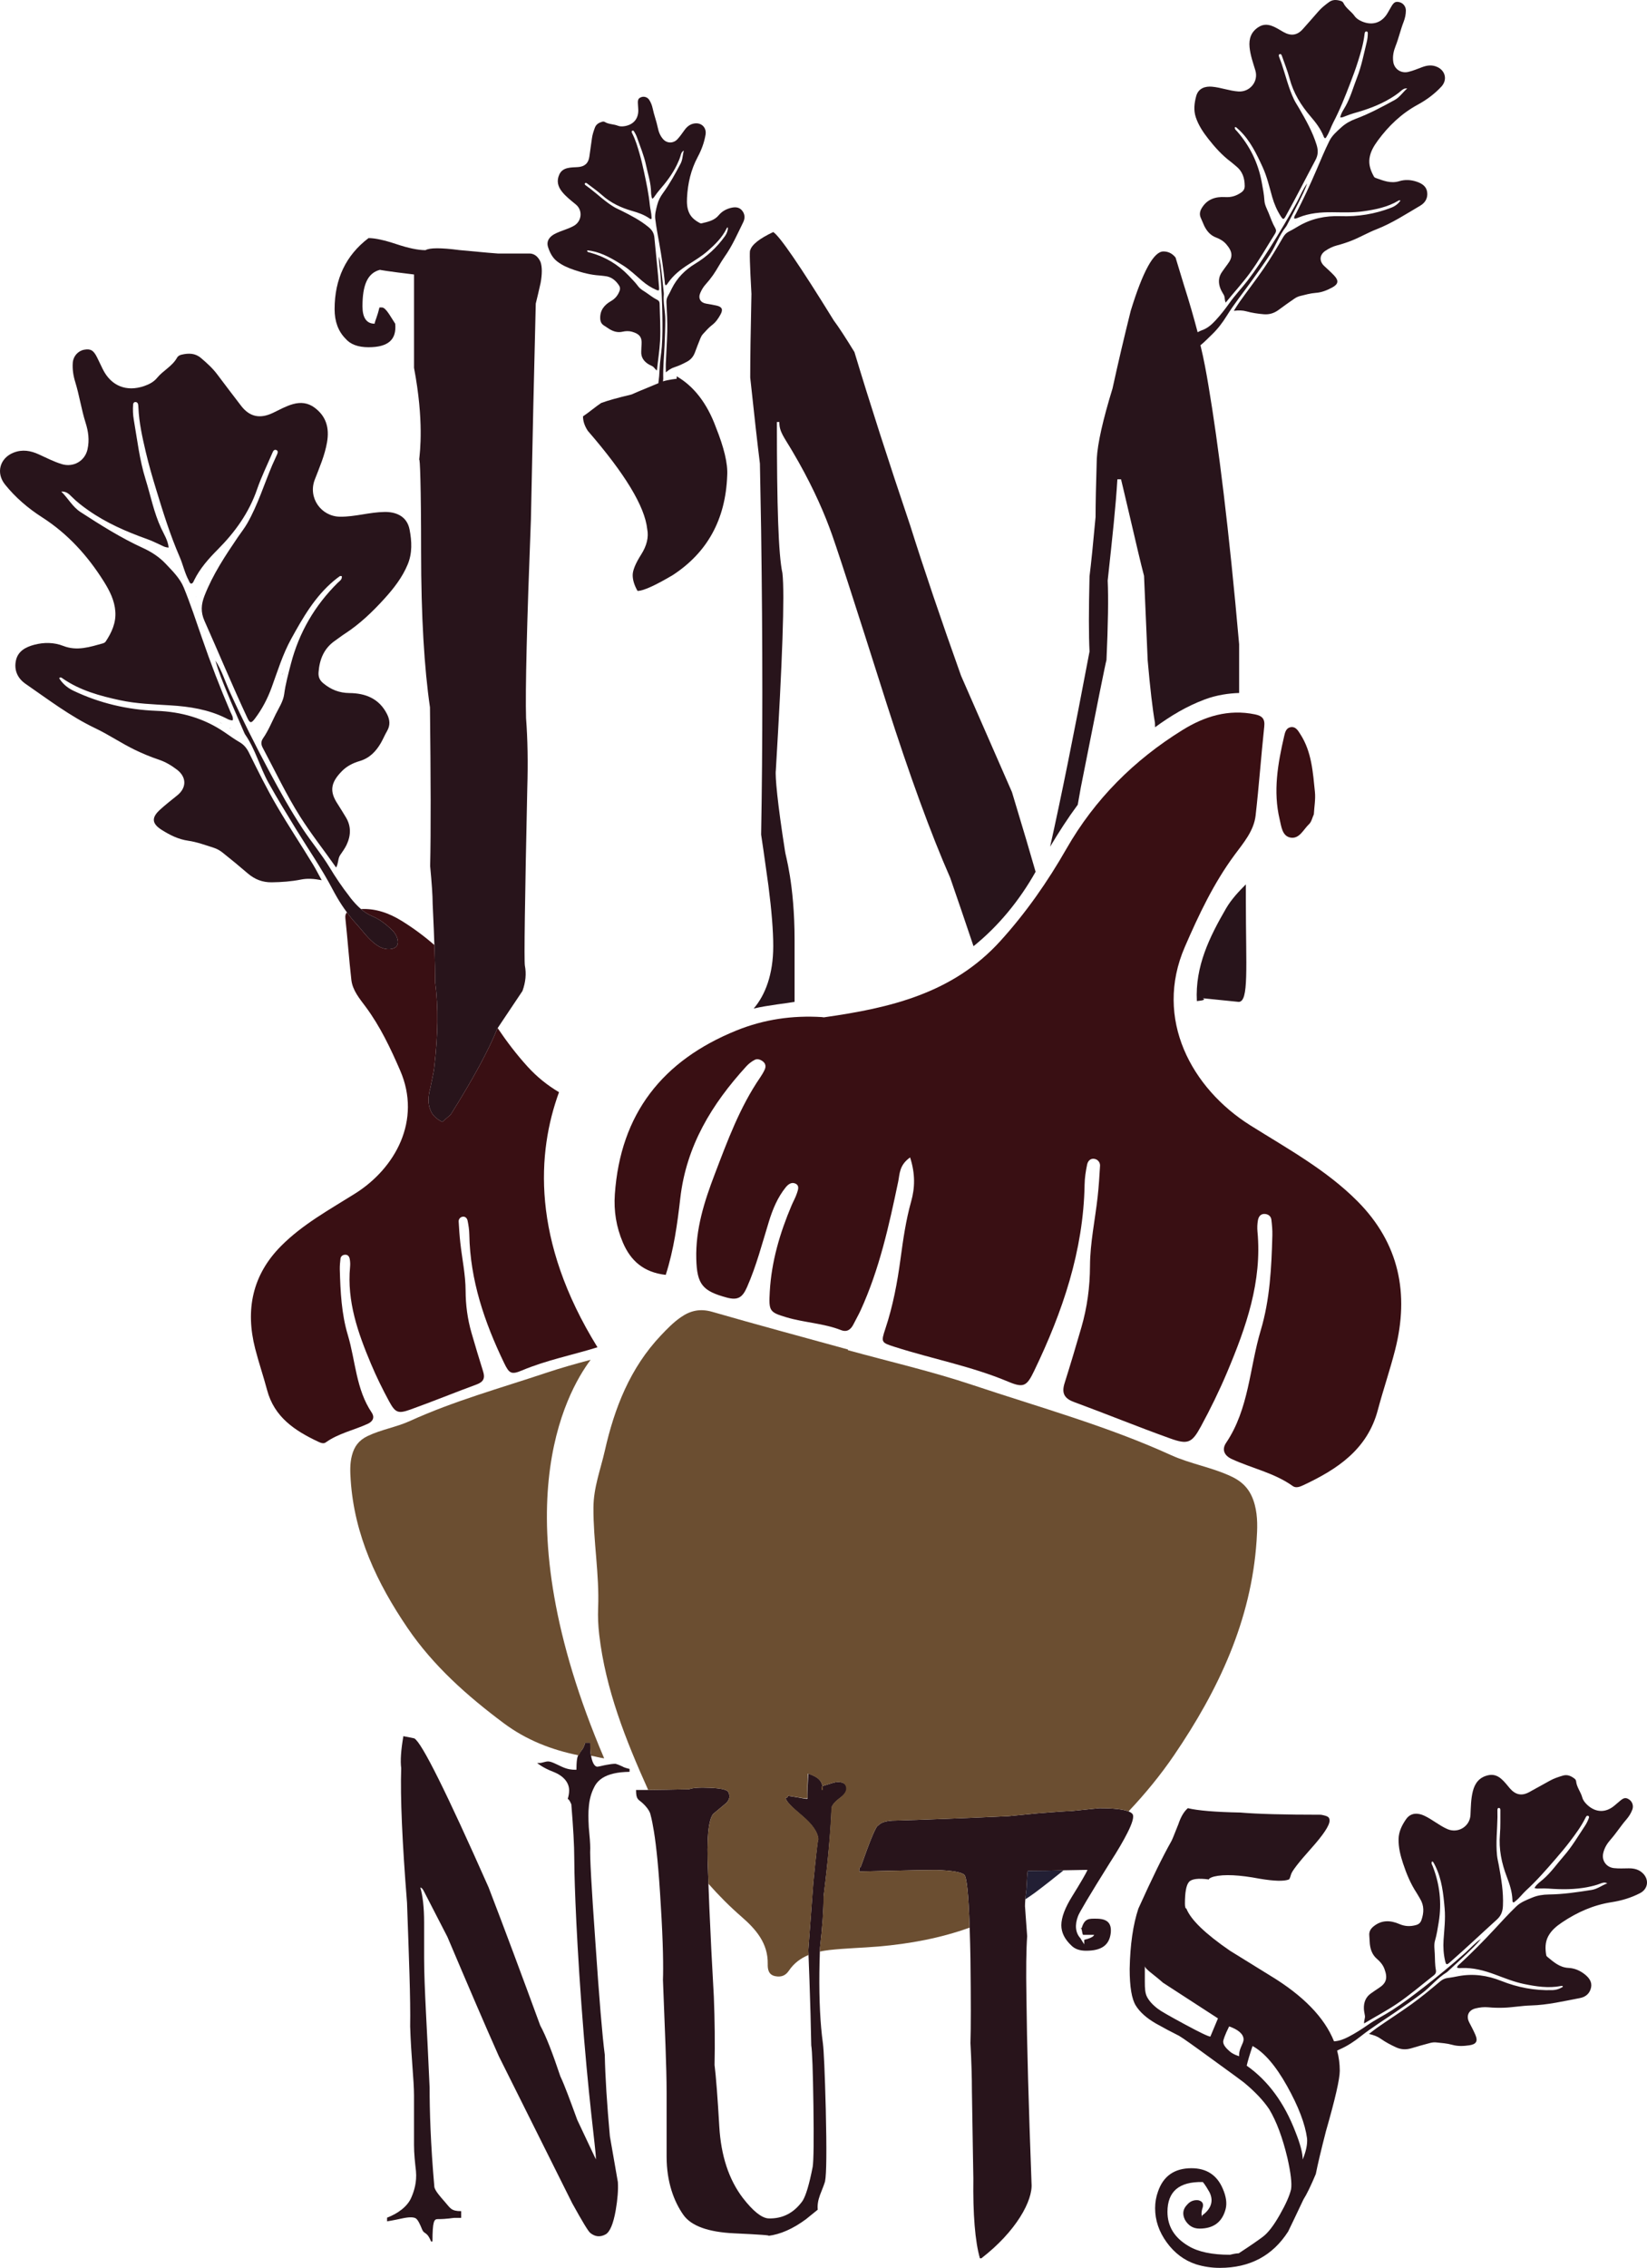 <?xml version="1.0" encoding="UTF-8"?>
<svg xmlns="http://www.w3.org/2000/svg" xmlns:xlink="http://www.w3.org/1999/xlink" width="489.05pt" height="673.09pt" viewBox="0 0 489.05 673.09" version="1.1">
<defs>
<clipPath id="clip1">
  <path d="M 404 526 L 489.051 526 L 489.051 609 L 404 609 Z M 404 526 "/>
</clipPath>
<clipPath id="clip2">
  <path d="M 335 536 L 440 536 L 440 673.09 L 335 673.09 Z M 335 536 "/>
</clipPath>
</defs>
<g id="surface1">
<path style=" stroke:none;fill-rule:nonzero;fill:rgb(15.7%,8.199%,10.599%);fill-opacity:1;" d="M 129.219 291.598 C 130.176 298.793 130.078 307.188 128.934 316.781 C 128.934 317.262 128.543 319.305 127.777 322.898 C 127.059 325.535 127.059 327.695 127.777 329.379 C 128.25 330.816 129.434 332.016 131.332 332.977 L 133.82 330.816 C 140.453 320.258 145.07 311.746 147.676 305.27 L 147.77 305.133 L 149.504 302.535 L 155.141 294.113 C 156.09 291.477 156.324 288.961 155.848 286.559 C 155.605 284.883 155.848 267.371 156.566 234.027 C 156.801 226.352 156.684 219.398 156.203 213.156 C 155.961 204.762 156.441 185.09 157.645 154.148 C 158.121 130.645 158.598 109.297 159.086 90.102 C 159.562 88.184 160.039 86.145 160.523 83.984 C 161 81.348 161 79.258 160.523 77.816 C 160.039 76.621 158.961 75.25 157.281 75.25 L 147.93 75.25 C 147.691 75.25 143.848 74.941 136.414 74.223 C 130.895 73.5 127.535 73.527 126.344 74.246 C 124.184 74.246 121.305 73.66 117.703 72.457 C 114.105 71.262 111.348 70.664 109.43 70.664 C 102.711 75.762 99.355 82.801 99.355 91.773 C 99.355 95.41 100.434 98.324 102.594 100.508 C 104.031 102.203 106.312 103.055 109.43 103.055 C 115.188 103.055 117.824 100.875 117.348 96.07 C 115.906 93.914 114.586 91.25 113.391 91.25 L 112.668 91.25 C 111.945 94.25 111.465 94.875 111.23 96.074 C 108.828 96.074 107.633 94.289 107.633 90.93 C 107.633 84.691 109.074 81.039 112.84 80.078 C 112.586 80.078 114.938 80.512 122.938 81.469 L 122.938 109.172 C 125.938 125.004 124.695 134.121 124.461 136.516 C 124.695 135.32 125.039 144.375 125.039 163.684 C 125.039 182.996 125.988 198.406 127.672 209.918 C 127.906 231.027 127.961 246.742 127.727 257.055 C 128.203 262.094 128.469 265.812 128.469 268.207 C 128.598 270.965 128.719 273.52 128.812 275.898 C 128.875 277.523 128.934 279.035 128.98 280.484 C 129.133 285.047 129.219 288.77 129.219 291.598 "/>
<path style=" stroke:none;fill-rule:nonzero;fill:rgb(15.7%,8.199%,10.599%);fill-opacity:1;" d="M 187.867 170.699 C 187.867 172.141 188.344 173.699 189.305 175.379 C 190.98 175.379 194.461 173.82 199.742 170.699 C 210.051 163.988 215.445 154.148 215.93 141.195 C 216.164 137.598 214.965 132.801 212.57 126.805 C 209.93 119.605 205.934 114.57 200.934 111.691 L 200.934 112.41 C 200.934 112.41 198.398 112.688 196.855 113.191 C 196.855 112.945 196.941 112.695 196.938 112.449 C 196.844 109.105 197.195 105.793 197.332 102.465 C 197.43 99.93 197.555 97.391 197.547 94.852 C 197.543 92.336 196.867 89.859 197.105 87.328 C 197.117 87.215 197.109 87.094 197.098 86.973 C 196.887 84.969 196.703 82.957 196.457 80.949 C 196.258 79.344 196.086 77.727 195.688 76.148 C 195.578 77.793 195.934 79.391 196.07 81.008 C 196.418 85.199 196.605 89.395 196.68 93.605 C 196.734 96.707 196.746 99.789 196.516 102.883 C 196.348 105.102 195.934 107.289 195.855 109.516 C 195.809 110.93 195.684 112.336 195.496 113.734 C 195.113 113.887 194.738 114.027 194.34 114.211 C 190.262 115.891 187.98 116.852 187.508 117.086 C 183.426 118.051 180.43 118.887 178.508 119.605 C 177.789 120.09 176.891 120.746 175.812 121.586 C 174.73 122.43 173.832 123.086 173.113 123.566 C 173.113 125.004 173.594 126.441 174.551 127.883 C 185.582 140.602 191.465 150.312 192.18 157.027 C 192.66 159.43 192.062 161.945 190.383 164.582 C 188.703 167.227 187.867 169.262 187.867 170.699 "/>
<path style=" stroke:none;fill-rule:nonzero;fill:rgb(15.7%,8.199%,10.599%);fill-opacity:1;" d="M 235.938 279.004 C 235.938 262.215 233.117 253.457 233.117 252.738 C 230.844 238.344 230.133 230.309 230.371 228.629 C 232.293 196.488 233.047 176.344 232.328 170.105 C 231.129 164.59 230.684 150.25 230.684 125.25 L 231.406 125.25 C 231.406 128.25 232.734 129.566 235.395 134.121 C 240.23 142.281 243.852 150.07 246.27 156.547 C 247.957 160.867 253.641 178.5 263.309 208.961 C 270.07 230.07 276.352 247.344 282.152 260.535 C 284.457 267.172 286.762 273.98 289.07 280.832 C 296.52 274.832 302.75 267.195 307.504 258.742 C 306.336 254.68 305.426 251.566 304.805 249.484 L 300.488 235.098 C 293.766 219.75 288.73 208.238 285.371 200.562 C 279.375 183.773 274.34 168.898 270.262 155.945 C 263.785 136.758 258.266 119.605 253.711 104.492 C 251.07 100.176 249.035 97.062 247.594 95.141 C 237.52 78.828 231.52 70.074 229.602 68.871 C 225.52 70.797 223.242 72.594 222.766 74.27 C 222.523 74.27 222.645 78.586 223.129 87.223 C 222.883 98.258 222.766 106.535 222.766 112.051 C 223.965 123.328 224.926 131.84 225.645 137.598 L 226.004 157.387 C 226.48 191.449 226.48 221.555 226.004 247.699 C 226.242 249.141 226.961 254.176 228.164 262.812 C 229.121 270.25 229.602 276.246 229.602 280.801 C 229.602 289.184 227.234 295.324 223.797 299.328 C 227.969 298.34 233.938 297.734 235.938 297.352 "/>
<path style=" stroke:none;fill-rule:nonzero;fill:rgb(15.7%,8.199%,10.599%);fill-opacity:1;" d="M 320.938 233.668 C 325.77 209.199 328.305 196.605 328.551 195.887 C 329.027 185.574 329.145 177.344 328.91 172.309 C 330.348 159.117 331.305 150.25 331.789 142.25 L 332.871 142.25 C 332.871 142.25 333.77 145.941 335.566 153.652 C 337.367 161.367 338.742 167.305 339.703 170.914 C 340.18 182 340.543 190.453 340.785 195.996 C 341.504 204.191 342.223 210.406 342.941 214.5 C 342.961 214.949 342.973 215.402 342.984 215.84 C 347.574 212.492 352.242 209.648 357.746 207.586 C 361.23 206.277 364.938 205.758 367.938 205.676 L 367.938 191.211 C 364.938 157.148 361.734 131.605 358.855 114.57 C 358.23 110.801 357.496 106.734 356.457 102.465 C 357.613 101.566 358.629 100.453 359.691 99.457 C 361.461 97.793 362.973 95.82 364.219 93.805 C 366.453 90.195 369.117 86.91 371.578 83.477 C 373.449 80.859 375.34 78.246 377.102 75.551 C 378.848 72.883 379.852 69.785 381.867 67.27 C 381.961 67.152 382.039 67.02 382.105 66.887 C 383.285 64.613 384.484 62.352 385.621 60.059 C 386.531 58.215 387.473 56.379 388.148 54.43 C 386.887 56.094 386.156 58.039 385.172 59.848 C 382.621 64.527 379.898 69.105 377.043 73.617 C 374.941 76.938 372.805 80.215 370.406 83.332 C 368.688 85.566 366.723 87.594 365.09 89.898 C 363.809 91.707 362.453 93.457 360.941 95.086 C 359.77 96.352 358.512 97.477 356.816 98.039 C 356.395 98.18 356.016 98.406 355.621 98.609 C 354.465 94.211 353.145 89.605 351.578 84.703 L 349.062 76.43 C 348.098 75.23 346.898 74.629 345.461 74.629 C 342.586 74.629 339.348 80.512 335.746 92.262 C 333.828 99.941 332.023 107.613 330.348 115.289 C 327.473 124.645 325.91 131.605 325.672 136.156 C 325.43 143.836 325.312 149.594 325.312 153.43 C 324.594 161.344 323.992 167.227 323.516 171.059 C 323.273 181.133 323.273 188.57 323.516 193.367 C 318.93 217.625 315.035 236.922 311.816 251.293 C 314.379 247.008 317.07 242.828 320.02 238.836 C 320.32 237.113 320.641 235.391 320.938 233.668 "/>
<path style=" stroke:none;fill-rule:nonzero;fill:rgb(15.7%,8.199%,10.599%);fill-opacity:1;" d="M 355.387 297.117 C 357.41 296.938 358.027 296.66 357.145 296.273 L 367.793 297.355 C 370.895 297.355 369.938 287.281 369.938 267.129 L 369.938 262.477 C 367.938 264.477 365.645 266.879 364.062 269.609 C 359.133 278.105 354.848 286.805 355.387 297.117 "/>
<path style=" stroke:none;fill-rule:nonzero;fill:rgb(13.3%,12.199%,20.399%);fill-opacity:1;" d="M 315.828 555.09 C 312.434 555.176 309.039 555.25 305.648 555.25 L 305.215 555.25 C 305.07 555.25 304.926 558.152 304.781 560.742 C 304.629 561.828 304.523 562.84 304.453 563.715 C 305.402 563.07 306.363 562.449 307.293 561.758 C 310.188 559.59 313.027 557.348 315.828 555.09 "/>
<path style=" stroke:none;fill-rule:nonzero;fill:rgb(15.7%,8.199%,10.599%);fill-opacity:1;" d="M 185.621 525.914 C 186.117 525.891 186.934 525.863 186.934 525.863 L 186.934 525 C 186.934 525 185.859 524.789 184.98 524.395 C 184.945 524.375 185.02 524.371 184.98 524.352 C 184.043 523.922 183.34 523.633 182.766 523.488 C 181.945 523.488 181.062 523.609 180.102 523.801 C 179.883 523.84 179.688 523.867 179.461 523.922 C 178.234 524.211 177.555 524.352 177.41 524.352 C 176.445 524.352 175.82 522.898 175.504 521.09 C 175.348 520.199 175.262 520.25 175.262 517.25 L 173.75 517.25 C 173.75 517.25 173.426 518.621 172.777 519.383 C 172.344 519.891 172.066 520.48 171.859 520.719 C 171.758 520.836 171.641 521.102 171.594 521.152 C 171.387 521.695 171.258 522.41 171.195 523.73 C 171.176 524.262 171.16 525.25 171.16 525.25 L 170.73 525.25 C 169.863 525.25 168.57 525.164 166.844 524.367 C 165.113 523.582 163.746 522.785 162.738 522.785 C 161.875 522.785 161.016 523.25 160.148 523.25 L 159.504 523.25 C 159.504 523.25 161.082 524.633 164.25 525.852 C 167.414 527.074 169 529.113 169 531.414 C 169 532.137 168.855 533.066 168.57 533.93 C 168.855 533.93 169.219 534.504 169.648 535.512 C 170.223 542.562 170.512 547.812 170.512 551.191 C 170.512 554.574 170.77 569.164 172.641 594.926 C 174.66 622.703 176.934 637.902 176.934 640.492 L 176.934 641.141 L 177.039 641.102 L 171.414 629.188 C 169.25 623.293 167.684 618.977 166.387 616.246 C 164.078 609.344 162.141 604.309 160.41 601.145 C 154.922 586.188 149.84 572.527 145.078 560.156 C 132.516 531.828 125.18 517.086 123.012 515.934 C 122.289 515.793 121.219 515.578 119.773 515.285 C 119.055 519.461 118.84 522.625 119.129 524.785 C 118.84 533.277 119.418 546.59 120.859 564.723 C 121.43 580.984 121.934 593.215 121.789 601.422 C 122.074 610.488 122.934 617.324 122.934 621.93 L 122.934 636.609 C 122.934 639.199 123.227 641.789 123.516 644.379 C 123.805 647.691 122.969 650.211 122.25 651.934 C 121.098 654.957 117.934 657.047 114.934 658.195 L 114.934 657.418 L 114.934 659.277 C 114.934 659.277 116.82 658.988 119.41 658.41 C 121.422 657.977 122.832 657.977 123.48 658.41 C 124.129 658.844 124.777 660.285 125.355 661.723 C 125.93 663.164 126.828 662.25 127.984 665.25 L 128.418 665.25 C 128.418 659.25 128.918 658.621 129.93 658.621 C 132.805 658.621 134.465 658.25 134.891 658.25 L 136.934 658.25 L 136.934 656.254 C 133.934 656.254 133.719 655.355 132.137 653.555 C 130.551 651.758 129.266 650.281 128.98 649.129 C 127.828 636.035 127.566 626.176 127.566 619.555 C 126.844 602.574 125.934 589.762 125.934 581.129 L 125.934 570.547 C 125.934 566.09 125.52 562.637 124.805 560.188 C 125.371 560.332 125.637 560.836 126.07 561.699 L 132.855 574.867 C 138.898 589.113 143.945 600.918 148.121 610.27 C 162.512 639.055 169.746 653.59 169.895 653.879 C 172.918 659.352 174.699 662.297 175.277 662.727 C 176.715 663.879 178.215 664.023 179.805 663.16 C 181.098 662.441 182.102 660.066 182.82 656.035 C 183.395 652.727 183.605 649.922 183.465 647.617 L 181.094 634.02 C 180.227 624.52 179.719 616.461 179.578 609.84 C 178.855 604.371 177.922 593.145 176.773 576.164 C 175.621 560.047 175.117 550.836 175.262 548.531 C 175.262 547.234 175.117 545.152 174.828 542.27 C 174.684 539.68 174.684 537.734 174.828 536.441 C 174.973 534.281 175.48 532.34 176.34 530.613 C 177.203 528.711 178.785 527.391 181.262 526.629 C 182.535 526.238 183.922 526.004 185.621 525.914 "/>
<path style=" stroke:none;fill-rule:nonzero;fill:rgb(15.7%,8.199%,10.599%);fill-opacity:1;" d="M 243.48 578.105 C 244.199 571.918 244.559 566.809 244.559 562.777 C 245.852 552.562 246.645 543.781 246.934 536.441 C 247.219 535.578 248.047 534.645 249.414 533.633 C 250.781 532.629 251.465 531.691 251.465 530.828 C 251.465 529.531 250.324 528.887 248.891 528.887 C 247.734 528.887 246.938 529.316 243.938 530.184 L 243.938 531.254 L 244.359 531.254 C 244.219 528.254 242.773 527.41 240.023 526.398 C 239.879 529.422 239.641 531.781 239.785 533.793 C 239.484 534.086 238.938 533.711 233.938 532.988 L 233.938 533.418 C 233.938 533.418 233.598 533.492 233.309 533.633 C 233.309 534.5 234.973 536.227 238.066 538.816 C 241.164 541.406 242.84 543.781 242.984 545.941 C 242.84 545.652 242.367 549.898 241.504 558.676 C 240.93 566.449 240.441 573.141 240.012 578.754 C 240.031 579.258 240.055 579.727 240.074 580.23 C 240.172 582.734 240.27 585.176 240.352 587.543 C 240.602 594.652 240.781 601.168 240.887 607.035 C 241.176 608.762 241.387 614.734 241.535 624.953 C 241.676 635.172 241.605 641.215 241.316 643.086 C 240.309 648.266 239.301 651.648 238.297 653.23 C 235.707 656.832 232.324 658.555 228.148 658.41 C 226.133 658.27 223.617 656.254 220.594 652.367 C 216.422 646.898 214.082 639.812 213.582 631.105 C 213.074 622.398 212.605 616.316 212.176 612.863 C 212.316 606.531 212.246 599.766 211.961 592.57 C 211.398 582.711 210.965 574.043 210.648 566.527 C 210.641 566.371 210.633 566.223 210.629 566.07 C 210.527 563.629 210.438 561.285 210.359 559.09 C 210.312 557.758 210.27 556.465 210.234 555.223 C 209.801 545.871 210.305 540.254 211.746 538.383 L 215.629 535.148 C 216.633 534.141 216.852 533.062 216.277 531.906 C 215.988 531.188 214.188 530.758 210.879 530.613 C 207.715 530.469 205.625 530.613 204.621 531.043 C 199.621 531.148 195.902 531.215 192.789 531.242 C 191.598 531.254 189.938 531.258 189.938 531.258 L 189.938 531.254 L 188.863 531.254 C 188.863 534.254 189.543 533.953 190.914 535.254 C 192.277 536.547 193.035 537.789 193.176 538.652 C 193.527 539.93 193.855 541.613 194.16 543.488 C 194.543 545.828 194.891 548.672 195.211 551.938 C 195.582 555.77 195.914 560.238 196.203 565.348 C 196.922 576.719 196.992 584.141 196.852 587.594 C 197.426 602.418 197.938 613.582 197.938 621.062 L 197.938 640.062 C 197.938 647.691 200.164 653.445 202.895 657.332 C 205.199 660.645 210.305 662.48 218.008 662.836 C 225.703 663.195 229.102 663.445 228.098 663.594 C 231.691 663.16 235.461 661.508 239.352 658.625 C 240.93 657.332 242.094 656.398 242.816 655.82 C 242.672 654.527 242.895 653.086 243.469 651.504 C 244.336 649.344 244.844 647.98 244.988 647.402 C 245.422 645.242 245.488 638.117 245.203 626.027 C 244.914 615.094 244.625 608.543 244.34 606.387 C 243.555 600.672 243.215 593.684 243.301 585.445 C 243.324 583.441 243.371 581.363 243.445 579.211 C 243.457 578.84 243.461 578.484 243.48 578.105 "/>
<path style=" stroke:none;fill-rule:nonzero;fill:rgb(15.7%,8.199%,10.599%);fill-opacity:1;" d="M 325.508 569.457 C 323.488 569.457 322.055 569.25 321.191 572.25 L 320.762 572.25 C 321.047 572.25 321.191 572.57 321.191 572.711 C 321.328 573.434 321.477 574.25 321.621 574.25 L 324.863 574.25 C 324.863 574.25 324.938 575.012 321.938 575.73 L 321.938 577.25 L 322.055 577.25 L 320.762 575.195 C 319.316 573.613 319.102 571.254 320.113 568.664 C 320.398 567.801 323.562 562.41 329.609 552.77 C 331.906 549.227 333.598 546.297 334.738 544.039 C 336.246 541.078 336.789 539.156 336.301 538.418 C 336.074 538.117 335.672 537.84 335.113 537.617 C 333.531 536.988 330.621 536.664 326.371 536.664 L 317.949 537.523 C 316.801 537.523 313.562 537.738 308.238 538.172 C 302.48 538.75 299.527 539.031 299.387 539.031 C 286.867 539.609 275.711 540.039 265.926 540.324 C 263.336 540.324 261.605 540.832 260.742 541.84 C 260.168 541.84 258.441 545.941 255.562 554.141 C 255.273 554.141 255.133 554.574 255.133 555.438 C 255.273 555.438 258.516 555.367 264.848 555.223 C 270.457 555.082 274.848 555.008 278.016 555.008 C 282.617 555.152 285.391 555.621 286.328 556.41 C 287.059 557.027 287.59 562.277 287.926 572.105 C 287.98 573.617 288.027 575.238 288.066 576.969 C 288.102 578.363 288.133 579.809 288.16 581.344 C 288.305 593.578 288.305 601.926 288.16 606.387 C 288.445 611.711 288.594 616.461 288.594 620.633 C 288.879 638.625 289.023 646.664 289.023 646.52 C 288.879 657.176 289.527 665.25 290.969 670.25 L 291.398 670.25 C 301.762 662.25 306.727 653.07 306.297 648.031 C 305.43 624.719 304.926 606.594 304.781 592.777 C 304.641 584.57 304.711 578.676 305 574.648 C 304.816 572.109 304.668 570.129 304.543 568.391 C 304.473 567.367 304.406 566.492 304.355 565.746 C 304.355 565.148 304.391 564.48 304.453 563.73 C 304.523 562.855 304.629 561.816 304.781 560.727 C 304.926 558.137 305.07 555.25 305.215 555.25 L 305.648 555.25 C 309.039 555.25 312.434 555.176 315.828 555.09 C 318.066 555.035 320.305 555.027 322.543 554.969 C 322.668 554.965 322.789 554.984 322.918 554.984 C 322.488 555.988 320.977 558.594 318.387 562.77 C 316.227 566.223 315.145 569.105 315.145 571.406 C 315.145 573.566 316.152 575.586 318.168 577.457 C 319.176 578.465 320.613 578.965 322.488 578.965 C 326.945 578.965 329.395 577.418 329.824 573.672 C 330.113 570.648 328.672 569.457 325.508 569.457 "/>
<path style=" stroke:none;fill-rule:nonzero;fill:rgb(15.7%,8.199%,10.599%);fill-opacity:1;" d="M 358.762 41.176 C 360.75 43.719 362.91 46.109 365.516 48.062 C 366.039 48.453 366.512 48.906 367.023 49.312 C 368.926 50.816 369.586 52.848 369.598 55.188 C 369.602 56.027 369.281 56.605 368.605 57.09 C 367.156 58.125 365.633 58.609 363.809 58.496 C 360.941 58.32 358.414 59.105 356.828 61.781 C 356.242 62.766 356.09 63.734 356.609 64.793 C 356.965 65.52 357.219 66.289 357.57 67.016 C 358.344 68.594 359.402 69.863 361.141 70.512 C 362.273 70.93 363.348 71.578 364.133 72.504 C 366.039 74.727 366.145 76.309 364.484 78.449 C 363.93 79.168 363.434 79.922 362.898 80.652 C 361.754 82.219 361.707 83.926 362.395 85.672 C 362.652 86.324 363.043 86.926 363.391 87.539 C 363.766 88.195 363.57 89.008 363.949 89.805 C 366.363 86.84 368.836 84.141 371.027 81.18 C 373.816 77.398 376.105 73.316 378.602 69.355 C 378.965 68.773 378.992 68.254 378.648 67.668 C 377.82 66.27 377.32 64.73 376.707 63.238 C 376.211 62.035 375.531 60.844 375.449 59.535 C 375.34 57.664 374.977 55.848 374.637 54.016 C 373.582 48.316 371.125 43.328 367.328 38.98 C 367.023 38.633 366.527 38.34 366.695 37.734 C 366.84 37.738 366.965 37.707 367.023 37.754 C 367.371 38.047 367.715 38.344 368.039 38.656 C 371.227 41.742 373.102 45.648 374.918 49.598 C 376.23 52.449 376.922 55.5 377.773 58.5 C 378.359 60.539 379.195 62.484 380.355 64.266 C 380.98 65.223 381.195 65.191 381.762 64.172 C 384.828 58.668 387.648 53.039 390.617 47.484 C 391.426 45.977 391.438 44.605 390.945 43.008 C 389.742 39.113 387.762 35.613 385.738 32.125 C 385.238 31.258 384.668 30.434 384.23 29.52 C 382.59 26.086 381.746 22.387 380.527 18.812 C 380.297 18.148 380.023 17.496 379.797 16.828 C 379.699 16.543 379.625 16.18 380.02 16.074 C 380.387 15.973 380.539 16.289 380.641 16.586 C 381.414 18.82 382.316 21.031 382.922 23.312 C 384.059 27.613 386.309 31.262 389.164 34.574 C 390.688 36.34 392.086 38.164 392.977 40.336 C 393.086 40.602 393.137 40.938 393.492 41.02 C 393.766 40.926 393.828 40.664 393.961 40.461 C 394.773 39.184 395.18 37.707 395.875 36.387 C 397.848 32.621 399.395 28.68 400.914 24.738 C 401.742 22.582 402.555 20.406 403.246 18.191 C 404.062 15.586 404.844 12.988 405.16 10.273 C 405.184 10.074 405.207 9.871 405.266 9.684 C 405.324 9.48 405.48 9.332 405.699 9.324 C 406.016 9.312 406.145 9.547 406.145 9.812 C 406.145 10.723 406.047 11.613 405.824 12.504 C 404.953 16.02 404.293 19.59 402.957 22.992 C 401.84 25.844 401.051 28.82 399.535 31.527 C 398.957 32.57 398.191 33.582 397.957 34.863 C 398.609 34.898 399.051 34.645 399.52 34.469 C 400.32 34.164 401.121 33.852 401.945 33.621 C 405.734 32.566 409.434 31.266 412.828 29.223 C 413.91 28.57 414.961 27.879 415.914 27.047 C 416.438 26.59 416.973 26.133 417.844 26.258 C 416.555 27.352 415.645 28.844 414.137 29.672 C 410.383 31.727 406.609 33.754 402.582 35.258 C 401.008 35.844 399.539 36.645 398.309 37.77 C 396.977 38.984 395.543 40.199 394.742 41.824 C 393.328 44.668 392.117 47.609 390.867 50.531 C 389.004 54.891 386.996 59.176 384.82 63.391 C 384.586 63.844 384.199 64.281 384.301 64.871 C 384.82 64.926 385.184 64.719 385.547 64.57 C 388.785 63.234 392.207 62.961 395.641 62.996 C 398.664 63.023 401.684 63.156 404.684 62.73 C 408.336 62.215 411.941 61.512 415.18 59.594 C 415.371 59.477 415.609 59.293 415.824 59.586 C 415.184 60.469 414.285 61.18 413.129 61.633 C 408.273 63.531 403.219 64.34 398.023 64.156 C 393.574 64 389.414 64.867 385.562 67.125 C 384.645 67.66 383.742 68.219 382.793 68.68 C 381.984 69.074 381.441 69.656 380.988 70.426 C 379.152 73.555 377.32 76.684 375.262 79.68 C 372.945 83.043 370.449 86.273 368.082 89.598 C 367.535 90.363 367.055 91.176 366.359 92.246 C 367.812 92.074 368.961 92.094 370.07 92.398 C 371.777 92.871 373.516 93.121 375.277 93.27 C 376.926 93.402 378.344 92.949 379.656 91.98 C 381.195 90.836 382.758 89.727 384.336 88.645 C 384.828 88.309 385.395 88.016 385.969 87.875 C 387.535 87.492 389.113 87.035 390.711 86.922 C 392.492 86.797 394.027 86.148 395.543 85.344 C 397.395 84.359 397.594 83.309 396.168 81.793 C 395.238 80.805 394.223 79.895 393.227 78.969 C 391.652 77.496 391.777 75.609 393.59 74.406 C 394.641 73.715 395.762 73.152 397.004 72.832 C 398.465 72.457 399.902 71.98 401.316 71.426 C 403.844 70.426 406.203 69.035 408.727 68.051 C 413.363 66.242 417.48 63.535 421.73 61.039 C 423.258 60.141 424.02 58.711 423.766 56.965 C 423.523 55.277 422.191 54.449 420.699 53.941 C 418.992 53.355 417.223 53.242 415.492 53.773 C 412.973 54.555 410.734 53.609 408.457 52.805 C 408.277 52.738 408.078 52.605 407.988 52.445 C 407.035 50.754 406.371 48.965 406.652 46.988 C 406.934 44.996 407.934 43.336 409.117 41.719 C 412.328 37.348 416.156 33.695 420.934 31.094 C 423.57 29.66 425.949 27.91 427.984 25.715 C 429.793 23.762 429.246 21.07 426.863 19.922 C 425.344 19.195 423.844 19.344 422.316 19.918 C 420.949 20.43 419.59 21.004 418.176 21.34 C 415.969 21.859 414.023 20.473 413.711 18.395 C 413.457 16.703 413.801 15.156 414.391 13.676 C 415.324 11.332 415.855 8.863 416.773 6.512 C 417.188 5.445 417.449 4.289 417.453 3.117 C 417.453 1.953 416.668 0.934 415.586 0.656 C 414.445 0.359 413.895 0.637 413.164 1.891 C 412.781 2.543 412.41 3.203 412.031 3.855 C 410.336 6.773 407.504 7.684 404.398 6.359 C 403.535 5.988 402.73 5.484 402.227 4.762 C 401.242 3.355 399.656 2.484 398.906 0.891 C 398.746 0.547 398.438 0.371 398.094 0.266 C 396.895 -0.094 395.734 -0.184 394.633 0.621 C 393.492 1.461 392.391 2.32 391.461 3.402 C 389.941 5.16 388.398 6.891 386.859 8.629 C 385.188 10.516 383.309 10.754 381.094 9.5 C 379.957 8.859 378.863 8.117 377.617 7.672 C 376.262 7.184 374.973 7.223 373.719 8.02 C 371.496 9.43 370.797 11.48 371.035 13.996 C 371.266 16.379 372.062 18.609 372.75 20.875 C 373.762 24.172 371.152 27.367 367.738 27.152 C 365.062 26.98 362.551 25.965 359.879 25.73 C 358.023 25.57 355.852 26.066 355.184 28.551 C 354.633 30.609 354.375 32.719 355.074 34.805 C 355.867 37.18 357.242 39.238 358.762 41.176 "/>
<path style=" stroke:none;fill-rule:nonzero;fill:rgb(15.7%,8.199%,10.599%);fill-opacity:1;" d="M 376.25 57.148 C 376.25 57.133 376.246 57.117 376.246 57.105 L 376.23 57.109 C 376.238 57.121 376.238 57.137 376.25 57.148 "/>
<path style=" stroke:none;fill-rule:nonzero;fill:rgb(15.7%,8.199%,10.599%);fill-opacity:1;" d="M 392.387 43.297 L 392.41 43.285 C 392.402 43.273 392.398 43.262 392.391 43.246 C 392.387 43.262 392.387 43.277 392.387 43.297 "/>
<path style=" stroke:none;fill-rule:nonzero;fill:rgb(15.7%,8.199%,10.599%);fill-opacity:1;" d="M 398.355 36.336 C 398.363 36.336 398.363 36.336 398.367 36.336 L 398.371 36.324 C 398.367 36.328 398.359 36.332 398.355 36.336 "/>
<path style=" stroke:none;fill-rule:nonzero;fill:rgb(15.7%,8.199%,10.599%);fill-opacity:1;" d="M 389.766 37.246 C 389.762 37.238 389.758 37.23 389.754 37.219 L 389.734 37.227 C 389.742 37.234 389.754 37.242 389.766 37.246 "/>
<path style=" stroke:none;fill-rule:nonzero;fill:rgb(15.7%,8.199%,10.599%);fill-opacity:1;" d="M 384.602 66.363 L 384.684 66.301 L 384.609 66.258 "/>
<path style=" stroke:none;fill-rule:nonzero;fill:rgb(15.7%,8.199%,10.599%);fill-opacity:1;" d="M 386.555 65.434 L 386.484 65.449 C 386.352 65.504 386.219 65.562 386.09 65.613 C 386.223 65.566 386.359 65.52 386.492 65.473 "/>
<path style=" stroke:none;fill-rule:nonzero;fill:rgb(15.7%,8.199%,10.599%);fill-opacity:1;" d="M 386.07 65.621 C 386.074 65.621 386.023 65.645 386.023 65.645 L 386.078 65.621 C 386.082 65.617 386.086 65.617 386.09 65.613 C 386.082 65.617 386.078 65.617 386.07 65.621 "/>
<path style=" stroke:none;fill-rule:nonzero;fill:rgb(15.7%,8.199%,10.599%);fill-opacity:1;" d="M 376.035 56.047 L 376.066 56.102 L 376.055 56.035 C 376 55.91 375.945 55.785 375.895 55.66 C 375.941 55.789 375.988 55.918 376.035 56.047 "/>
<path style=" stroke:none;fill-rule:nonzero;fill:rgb(15.7%,8.199%,10.599%);fill-opacity:1;" d="M 375.855 55.574 L 375.879 55.633 C 375.883 55.641 375.887 55.648 375.895 55.66 C 375.887 55.648 375.887 55.641 375.879 55.633 C 375.879 55.629 375.855 55.574 375.855 55.574 "/>
<path style=" stroke:none;fill-rule:nonzero;fill:rgb(15.7%,8.199%,10.599%);fill-opacity:1;" d="M 165.387 77.547 C 166.934 78.766 168.734 79.527 170.578 80.145 C 172.988 80.961 175.449 81.598 178.012 81.758 C 178.523 81.789 179.031 81.883 179.547 81.93 C 181.449 82.098 182.766 83.148 183.789 84.684 C 184.156 85.238 184.199 85.758 183.957 86.367 C 183.453 87.68 182.66 88.656 181.406 89.375 C 179.438 90.5 178.117 92.109 178.227 94.562 C 178.27 95.465 178.59 96.172 179.391 96.645 C 179.938 96.969 180.438 97.367 180.988 97.691 C 182.18 98.398 183.426 98.773 184.852 98.449 C 185.781 98.234 186.773 98.199 187.688 98.465 C 189.906 99.105 190.664 100.102 190.5 102.234 C 190.441 102.945 190.441 103.656 190.406 104.371 C 190.332 105.898 191.039 107.047 192.25 107.898 C 192.699 108.215 193.219 108.445 193.711 108.695 C 194.242 108.965 194.469 109.59 195.066 109.945 C 195.367 106.949 195.828 104.098 195.992 101.199 C 196.191 97.496 195.934 93.812 195.863 90.121 C 195.852 89.582 195.641 89.227 195.16 88.992 C 194.012 88.426 193.012 87.629 191.965 86.91 C 191.113 86.332 190.148 85.84 189.531 85.016 C 188.645 83.828 187.621 82.789 186.602 81.73 C 183.438 78.43 179.656 76.211 175.27 74.984 C 174.918 74.887 174.469 74.91 174.312 74.438 C 174.41 74.379 174.48 74.305 174.539 74.312 C 174.895 74.352 175.246 74.398 175.602 74.465 C 179.035 75.117 181.965 76.879 184.871 78.695 C 186.977 80.008 188.75 81.719 190.613 83.324 C 191.879 84.418 193.273 85.336 194.812 86.008 C 195.637 86.367 195.77 86.254 195.699 85.336 C 195.332 80.379 194.754 75.449 194.309 70.504 C 194.184 69.156 193.598 68.246 192.578 67.41 C 190.102 65.363 187.281 63.914 184.438 62.492 C 183.73 62.137 182.996 61.844 182.309 61.426 C 179.742 59.875 177.586 57.801 175.234 55.977 C 174.793 55.637 174.332 55.324 173.891 54.984 C 173.703 54.84 173.496 54.629 173.715 54.391 C 173.91 54.164 174.152 54.309 174.34 54.457 C 175.82 55.598 177.371 56.664 178.762 57.906 C 181.371 60.246 184.438 61.676 187.754 62.621 C 189.523 63.125 191.234 63.723 192.762 64.77 C 192.949 64.895 193.129 65.098 193.402 64.992 C 193.539 64.812 193.469 64.613 193.465 64.422 C 193.449 63.227 193.078 62.078 192.961 60.906 C 192.633 57.574 191.941 54.309 191.238 51.047 C 190.852 49.27 190.441 47.484 189.938 45.723 C 189.348 43.652 188.738 41.602 187.77 39.676 C 187.699 39.535 187.625 39.391 187.582 39.242 C 187.531 39.078 187.574 38.918 187.711 38.816 C 187.914 38.672 188.105 38.77 188.219 38.945 C 188.613 39.547 188.934 40.172 189.172 40.855 C 190.121 43.555 191.234 46.191 191.828 49.012 C 192.324 51.379 193.098 53.68 193.273 56.121 C 193.34 57.059 193.273 58.059 193.676 59.004 C 194.117 58.742 194.305 58.387 194.531 58.066 C 194.93 57.52 195.32 56.965 195.766 56.457 C 197.809 54.117 199.684 51.656 201.031 48.844 C 201.465 47.945 201.855 47.031 202.125 46.07 C 202.27 45.543 202.426 45.008 203.055 44.715 C 202.676 45.992 202.727 47.371 202.09 48.57 C 200.508 51.555 198.898 54.523 196.895 57.258 C 196.109 58.328 195.488 59.492 195.164 60.766 C 194.812 62.145 194.395 63.566 194.57 64.984 C 194.871 67.469 195.348 69.938 195.789 72.402 C 196.449 76.082 196.984 79.777 197.375 83.496 C 197.418 83.895 197.355 84.355 197.672 84.695 C 198.039 84.508 198.188 84.215 198.367 83.961 C 199.922 81.676 202.059 80.012 204.336 78.551 C 206.34 77.258 208.387 76.039 210.184 74.457 C 212.363 72.531 214.438 70.504 215.738 67.84 C 215.816 67.68 215.895 67.457 216.16 67.559 C 216.121 68.418 215.84 69.273 215.273 70.07 C 212.895 73.43 209.91 76.148 206.41 78.281 C 203.41 80.105 201.047 82.48 199.48 85.637 C 199.109 86.387 198.758 87.145 198.332 87.859 C 197.969 88.473 197.863 89.09 197.895 89.797 C 198.043 92.652 198.188 95.508 198.133 98.375 C 198.062 101.594 197.816 104.805 197.695 108.02 C 197.672 108.762 197.699 109.508 197.711 110.516 C 198.594 109.77 199.359 109.285 200.223 109.008 C 201.551 108.578 202.805 107.992 204.031 107.324 C 205.176 106.699 205.914 105.785 206.359 104.574 C 206.879 103.156 207.426 101.746 207.996 100.352 C 208.176 99.918 208.422 99.477 208.742 99.137 C 209.605 98.207 210.445 97.219 211.453 96.457 C 212.574 95.602 213.305 94.508 213.953 93.32 C 214.746 91.871 214.426 91.09 212.824 90.707 C 211.785 90.461 210.723 90.301 209.664 90.117 C 207.992 89.836 207.254 88.535 207.93 86.961 C 208.32 86.047 208.816 85.191 209.492 84.441 C 210.297 83.559 211.039 82.625 211.727 81.645 C 212.961 79.891 213.918 77.953 215.148 76.211 C 217.422 73.008 218.965 69.441 220.684 65.957 C 221.305 64.703 221.184 63.43 220.262 62.387 C 219.367 61.383 218.133 61.41 216.93 61.723 C 215.555 62.078 214.336 62.77 213.426 63.867 C 212.102 65.473 210.219 65.824 208.367 66.277 C 208.223 66.316 208.031 66.312 207.902 66.242 C 206.543 65.543 205.332 64.652 204.656 63.23 C 203.984 61.793 203.922 60.266 204 58.684 C 204.223 54.414 205.16 50.348 207.188 46.562 C 208.301 44.48 209.113 42.293 209.504 39.965 C 209.848 37.895 208.324 36.355 206.254 36.633 C 204.938 36.809 204.016 37.559 203.254 38.602 C 202.578 39.531 201.926 40.496 201.141 41.332 C 199.91 42.629 198.031 42.559 196.922 41.324 C 196.023 40.316 195.578 39.148 195.328 37.922 C 194.926 35.969 194.203 34.113 193.797 32.164 C 193.605 31.281 193.277 30.406 192.77 29.633 C 192.27 28.863 191.305 28.535 190.473 28.816 C 189.594 29.117 189.352 29.539 189.414 30.68 C 189.441 31.277 189.488 31.875 189.52 32.469 C 189.66 35.125 188.191 36.953 185.57 37.426 C 184.844 37.555 184.094 37.57 183.449 37.312 C 182.191 36.812 180.766 36.926 179.586 36.199 C 179.324 36.043 179.051 36.062 178.777 36.141 C 177.828 36.426 177.027 36.867 176.648 37.875 C 176.262 38.922 175.906 39.965 175.762 41.082 C 175.52 42.898 175.258 44.707 174.996 46.52 C 174.711 48.488 173.574 49.461 171.574 49.594 C 170.543 49.66 169.504 49.648 168.488 49.895 C 167.387 50.16 166.551 50.742 166.07 51.812 C 165.215 53.699 165.641 55.359 166.891 56.91 C 168.074 58.387 169.566 59.508 171.004 60.703 C 173.094 62.438 172.762 65.68 170.418 67.012 C 168.578 68.059 166.484 68.48 164.621 69.48 C 163.328 70.18 162.109 71.445 162.75 73.375 C 163.277 74.973 164.02 76.469 165.387 77.547 "/>
<path style=" stroke:none;fill-rule:nonzero;fill:rgb(15.7%,8.199%,10.599%);fill-opacity:1;" d="M 189.02 83.094 C 189.016 83.082 189.008 83.074 189.004 83.07 L 188.996 83.078 C 189.004 83.082 189.008 83.094 189.02 83.094 "/>
<path style=" stroke:none;fill-rule:nonzero;fill:rgb(15.7%,8.199%,10.599%);fill-opacity:1;" d="M 193.668 66.957 C 193.656 66.953 193.648 66.945 193.637 66.938 C 193.645 66.953 193.648 66.965 193.652 66.977 "/>
<path style=" stroke:none;fill-rule:nonzero;fill:rgb(15.7%,8.199%,10.599%);fill-opacity:1;" d="M 194.578 59.801 C 194.578 59.797 194.582 59.797 194.582 59.797 L 194.578 59.785 C 194.578 59.789 194.578 59.797 194.578 59.801 "/>
<path style=" stroke:none;fill-rule:nonzero;fill:rgb(15.7%,8.199%,10.599%);fill-opacity:1;" d="M 189.309 64.121 C 189.297 64.117 189.297 64.113 189.289 64.109 L 189.277 64.121 C 189.289 64.121 189.297 64.125 189.309 64.121 "/>
<path style=" stroke:none;fill-rule:nonzero;fill:rgb(15.7%,8.199%,10.599%);fill-opacity:1;" d="M 198.477 85.477 L 198.52 85.551 L 198.547 85.473 "/>
<path style=" stroke:none;fill-rule:nonzero;fill:rgb(15.7%,8.199%,10.599%);fill-opacity:1;" d="M 199.402 84.09 L 199.363 84.133 C 199.301 84.227 199.238 84.32 199.176 84.41 C 199.242 84.324 199.309 84.234 199.379 84.141 "/>
<path style=" stroke:none;fill-rule:nonzero;fill:rgb(15.7%,8.199%,10.599%);fill-opacity:1;" d="M 199.164 84.422 C 199.168 84.422 199.145 84.461 199.145 84.461 L 199.168 84.422 C 199.168 84.418 199.176 84.414 199.176 84.41 C 199.172 84.418 199.168 84.418 199.164 84.422 "/>
<path style=" stroke:none;fill-rule:nonzero;fill:rgb(15.7%,8.199%,10.599%);fill-opacity:1;" d="M 188.402 82.461 L 188.449 82.484 L 188.41 82.445 C 188.324 82.387 188.234 82.328 188.141 82.266 C 188.227 82.332 188.316 82.398 188.402 82.461 "/>
<path style=" stroke:none;fill-rule:nonzero;fill:rgb(15.7%,8.199%,10.599%);fill-opacity:1;" d="M 188.082 82.23 L 188.117 82.258 C 188.125 82.258 188.133 82.266 188.141 82.266 C 188.133 82.266 188.129 82.258 188.125 82.258 C 188.117 82.254 188.082 82.23 188.082 82.23 "/>
<g clip-path="url(#clip1)" clip-rule="nonzero">
<path style=" stroke:none;fill-rule:nonzero;fill:rgb(15.7%,8.199%,10.599%);fill-opacity:1;" d="M 487.883 556.047 C 486.699 554.852 485.234 554.484 483.605 554.508 C 482.145 554.527 480.672 554.605 479.227 554.445 C 476.973 554.191 475.609 552.23 476.02 550.164 C 476.355 548.488 477.199 547.148 478.254 545.957 C 479.926 544.062 481.262 541.918 482.922 540.016 C 483.668 539.152 484.309 538.152 484.707 537.051 C 485.105 535.957 484.703 534.734 483.781 534.105 C 482.809 533.441 482.199 533.512 481.09 534.445 C 480.508 534.934 479.934 535.43 479.355 535.914 C 476.77 538.086 473.797 537.988 471.324 535.688 C 470.637 535.051 470.051 534.301 469.82 533.453 C 469.371 531.797 468.172 530.441 468.004 528.688 C 467.973 528.309 467.738 528.039 467.449 527.824 C 466.441 527.082 465.383 526.605 464.074 526.992 C 462.715 527.395 461.387 527.832 460.148 528.531 C 458.121 529.672 456.086 530.781 454.055 531.898 C 451.84 533.109 449.988 532.695 448.328 530.77 C 447.477 529.781 446.695 528.715 445.68 527.871 C 444.566 526.953 443.34 526.559 441.891 526.883 C 439.324 527.457 437.969 529.148 437.344 531.602 C 436.754 533.922 436.75 536.289 436.633 538.652 C 436.469 542.098 432.934 544.227 429.793 542.867 C 427.332 541.801 425.312 539.996 422.875 538.871 C 421.188 538.098 418.977 537.824 417.504 539.938 C 416.289 541.691 415.34 543.586 415.285 545.789 C 415.23 548.289 415.828 550.691 416.605 553.031 C 417.613 556.094 418.844 559.074 420.637 561.797 C 420.992 562.34 421.289 562.926 421.633 563.48 C 422.914 565.539 422.844 567.676 422.066 569.879 C 421.785 570.672 421.289 571.109 420.488 571.336 C 418.777 571.82 417.18 571.762 415.5 571.035 C 412.859 569.898 410.219 569.785 407.82 571.77 C 406.938 572.492 406.469 573.355 406.598 574.531 C 406.684 575.332 406.66 576.145 406.75 576.945 C 406.941 578.691 407.512 580.25 408.926 581.441 C 409.852 582.223 410.641 583.191 411.07 584.328 C 412.109 587.066 411.68 588.59 409.395 590.047 C 408.629 590.531 407.902 591.074 407.152 591.578 C 405.547 592.668 404.926 594.262 404.984 596.133 C 405.004 596.836 405.168 597.535 405.285 598.23 C 405.422 598.969 404.961 599.672 405.051 600.547 C 408.324 598.578 411.562 596.871 414.625 594.824 C 418.531 592.211 422.062 589.141 425.754 586.262 C 426.289 585.836 426.488 585.355 426.363 584.684 C 426.059 583.09 426.109 581.469 426.035 579.859 C 425.977 578.559 425.738 577.211 426.105 575.953 C 426.633 574.152 426.902 572.32 427.207 570.477 C 428.141 564.762 427.512 559.234 425.41 553.855 C 425.238 553.43 424.875 552.984 425.234 552.469 C 425.367 552.527 425.5 552.539 425.535 552.605 C 425.77 552.992 425.988 553.391 426.188 553.797 C 428.145 557.777 428.59 562.086 428.965 566.422 C 429.234 569.547 428.855 572.648 428.641 575.762 C 428.5 577.879 428.633 579.992 429.121 582.062 C 429.387 583.172 429.602 583.215 430.48 582.445 C 435.223 578.305 439.781 573.961 444.453 569.738 C 445.727 568.59 446.199 567.301 446.273 565.633 C 446.461 561.562 445.777 557.598 445.055 553.633 C 444.875 552.645 444.617 551.68 444.516 550.668 C 444.129 546.883 444.59 543.113 444.648 539.34 C 444.656 538.637 444.617 537.93 444.633 537.227 C 444.637 536.926 444.691 536.559 445.098 536.59 C 445.477 536.621 445.516 536.973 445.512 537.281 C 445.48 539.648 445.582 542.035 445.383 544.387 C 445 548.816 445.883 553.012 447.449 557.094 C 448.285 559.27 448.988 561.461 449.09 563.805 C 449.105 564.094 449.035 564.43 449.348 564.625 C 449.633 564.629 449.781 564.402 449.973 564.258 C 451.172 563.328 452.055 562.078 453.152 561.066 C 456.281 558.195 459.066 555.008 461.832 551.809 C 463.344 550.059 464.844 548.285 466.242 546.438 C 467.887 544.262 469.504 542.082 470.719 539.633 C 470.809 539.453 470.898 539.27 471.02 539.113 C 471.145 538.941 471.336 538.852 471.543 538.918 C 471.852 539.016 471.891 539.281 471.801 539.527 C 471.492 540.387 471.102 541.191 470.59 541.957 C 468.578 544.973 466.754 548.109 464.348 550.859 C 462.328 553.164 460.586 555.695 458.242 557.734 C 457.344 558.52 456.277 559.211 455.625 560.34 C 456.23 560.59 456.73 560.508 457.23 560.496 C 458.086 560.48 458.945 560.453 459.797 560.52 C 463.727 560.809 467.648 560.836 471.531 560.055 C 472.77 559.809 473.988 559.512 475.168 559.051 C 475.812 558.801 476.477 558.547 477.254 558.965 C 475.668 559.555 474.309 560.652 472.609 560.922 C 468.383 561.59 464.145 562.223 459.848 562.273 C 458.168 562.293 456.516 562.551 454.977 563.191 C 453.312 563.887 451.551 564.543 450.246 565.801 C 447.957 568 445.82 570.363 443.656 572.688 C 440.434 576.156 437.094 579.516 433.621 582.746 C 433.246 583.09 432.734 583.375 432.629 583.961 C 433.105 584.188 433.512 584.121 433.902 584.102 C 437.402 583.941 440.719 584.84 443.934 586.031 C 446.773 587.082 449.566 588.227 452.535 588.84 C 456.148 589.586 459.777 590.145 463.477 589.434 C 463.695 589.395 463.98 589.297 464.086 589.648 C 463.184 590.262 462.102 590.629 460.859 590.66 C 455.648 590.805 450.613 589.855 445.789 587.93 C 441.652 586.277 437.445 585.691 433.055 586.508 C 432.016 586.703 430.977 586.926 429.926 587.039 C 429.027 587.137 428.32 587.5 427.633 588.07 C 424.852 590.398 422.07 592.723 419.113 594.844 C 415.801 597.227 412.355 599.422 409.008 601.754 C 408.234 602.289 407.504 602.891 406.488 603.664 C 407.918 603.988 408.992 604.398 409.934 605.059 C 411.379 606.078 412.93 606.902 414.539 607.637 C 416.043 608.324 417.535 608.379 419.098 607.906 C 420.93 607.352 422.777 606.832 424.629 606.348 C 425.207 606.199 425.836 606.113 426.426 606.176 C 428.027 606.348 429.668 606.449 431.207 606.883 C 432.926 607.367 434.594 607.277 436.289 607.031 C 438.363 606.73 438.91 605.809 438.078 603.902 C 437.539 602.652 436.891 601.457 436.27 600.246 C 435.277 598.332 436.039 596.598 438.148 596.078 C 439.375 595.781 440.617 595.629 441.895 595.75 C 443.398 595.891 444.91 595.93 446.43 595.883 C 449.145 595.797 451.84 595.289 454.547 595.211 C 459.52 595.078 464.309 593.926 469.152 593.012 C 470.895 592.684 472.094 591.59 472.445 589.863 C 472.785 588.191 471.812 586.961 470.582 585.98 C 469.172 584.855 467.543 584.148 465.738 584.062 C 463.105 583.945 461.316 582.301 459.445 580.77 C 459.297 580.652 459.156 580.457 459.125 580.277 C 458.801 578.363 458.781 576.453 459.711 574.691 C 460.652 572.91 462.152 571.684 463.812 570.566 C 468.312 567.535 473.152 565.391 478.527 564.559 C 481.488 564.102 484.32 563.258 486.98 561.879 C 489.344 560.656 489.738 557.934 487.883 556.047 "/>
</g>
<g clip-path="url(#clip2)" clip-rule="nonzero">
<path style=" stroke:none;fill-rule:nonzero;fill:rgb(15.7%,8.199%,10.599%);fill-opacity:1;" d="M 386.816 640.926 C 386.816 639.055 386.094 636.32 384.656 632.723 C 381.344 624.086 376.523 617.539 370.191 613.078 C 370.48 611.781 371.055 609.84 371.922 607.246 C 375.375 609.121 378.789 613.078 382.172 619.121 C 385.551 625.168 387.535 630.348 388.109 634.664 C 388.254 636.395 387.82 638.48 386.816 640.926 M 367.938 609.84 L 367.938 610.27 C 367.938 610.27 366.254 609.805 365.176 608.867 C 364.098 607.934 363.207 606.961 363.207 605.953 C 363.207 605.52 363.676 604.012 364.973 601.422 C 367.418 602.281 369.262 603.578 369.262 605.305 C 369.262 606.457 367.938 607.973 367.938 609.84 M 359.398 604.445 C 358.82 604.445 356.27 603.223 351.734 600.773 C 347.203 598.328 344.57 596.816 343.855 596.238 C 342.129 594.945 341.172 593.758 340.598 592.676 C 340.023 591.598 339.938 590.125 339.938 588.25 L 339.938 583.504 C 339.938 584.363 342.613 586.023 345.348 588.469 L 361.656 599.047 Z M 422.254 591.586 C 424.801 589.664 426.789 587.082 429.531 585.402 C 429.664 585.324 429.777 585.223 429.887 585.117 C 431.762 583.375 433.66 581.656 435.504 579.879 C 436.984 578.449 438.488 577.043 439.785 575.438 C 438.031 576.578 436.688 578.16 435.148 579.531 C 431.168 583.074 427.055 586.461 422.844 589.738 C 419.742 592.156 416.629 594.52 413.316 596.637 C 410.941 598.164 408.402 599.406 406.09 601.023 C 404.277 602.293 402.406 603.48 400.434 604.504 C 399.066 605.211 397.664 605.766 396.113 605.855 C 393.293 598.789 386.969 592.273 377.098 586.309 C 369.902 581.848 365.945 579.402 365.227 578.969 C 357.887 573.934 353.57 569.758 352.273 566.449 C 351.984 566.449 351.844 565.945 351.844 564.938 C 351.844 561.629 352.238 559.504 353.031 558.57 C 353.82 557.633 355.801 557.383 358.965 557.812 C 358.965 557.527 359.469 557.242 360.48 556.949 C 363.504 556.23 368.031 556.445 374.078 557.598 C 378.395 558.316 381.27 558.391 382.715 557.812 C 382.855 557.812 383.07 557.312 383.359 556.301 C 383.645 555.297 385.629 552.738 389.297 548.637 C 392.969 544.535 394.801 541.77 394.801 540.324 C 394.801 539.754 394.586 539.355 394.156 539.141 C 393.723 538.922 393.074 538.746 392.211 538.602 C 381.27 538.602 373.285 538.383 368.25 537.949 C 360.91 537.809 355.73 537.379 352.707 536.656 C 351.551 537.664 350.617 539.25 349.898 541.406 C 348.605 544.719 347.883 546.445 347.742 546.59 C 345.297 550.906 342.055 557.527 338.027 566.449 C 336.441 571.199 335.578 577.172 335.438 584.363 C 335.438 589.691 336.047 593.324 337.27 595.266 C 338.492 597.211 340.473 598.977 343.207 600.555 C 345.508 601.852 347.812 603.074 350.117 604.227 C 351.121 604.805 354.574 607.246 360.48 611.566 C 365.656 615.312 368.605 617.469 369.328 618.043 C 372.637 620.777 375.156 623.438 376.883 626.027 C 379.047 629.629 380.84 634.449 382.281 640.492 C 383.285 644.957 383.645 648.051 383.359 649.777 C 382.93 651.648 381.812 654.168 380.012 657.332 C 378.215 660.5 376.562 662.656 375.051 663.809 C 373.539 664.957 371.125 666.617 367.816 668.773 C 367.242 668.773 366.379 668.914 365.227 669.203 C 359.902 669.203 355.801 668.344 352.922 666.617 C 348.746 664.164 346.66 660.785 346.66 656.469 C 346.66 650.426 350.117 647.477 357.023 647.617 C 357.023 647.332 357.844 648.34 359.141 650.641 C 360.723 653.809 358.938 656.113 356.938 657.551 L 356.938 657.98 C 356.938 657.98 356.547 657.191 356.98 655.605 C 357.555 654.168 357.109 653.305 355.812 653.016 C 354.52 652.871 353.398 653.305 352.535 654.309 C 351.238 655.605 351 657.117 351.863 658.844 C 352.867 660.57 354.301 661.434 356.172 661.434 C 360.348 661.434 362.93 659.492 363.938 655.605 C 364.367 653.879 364.078 651.863 363.07 649.559 C 361.344 645.531 358.246 643.516 353.785 643.516 C 348.746 643.516 345.438 645.82 343.855 650.426 C 343.277 652.012 342.992 653.66 342.992 655.391 C 342.992 658.988 344.145 662.371 346.445 665.535 C 348.746 668.699 351.629 670.859 355.082 672.012 C 357.383 672.73 359.754 673.09 362.207 673.09 C 371.125 673.09 377.891 669.492 382.496 662.297 C 383.07 661.148 384.582 657.98 387.031 652.801 C 388.035 651.215 389.258 648.695 390.703 645.242 C 391.273 642.367 392.281 638.117 393.723 632.504 C 396.453 623.008 397.824 617.039 397.824 614.586 C 397.824 612.551 397.559 610.559 397.039 608.602 C 397.309 608.477 397.574 608.336 397.844 608.219 C 400.07 607.246 402.129 605.891 403.98 604.414 C 407.305 601.777 410.906 599.578 414.383 597.176 C 417.031 595.348 419.684 593.527 422.254 591.586 "/>
</g>
<path style=" stroke:none;fill-rule:nonzero;fill:rgb(15.7%,8.199%,10.599%);fill-opacity:1;" d="M 427.656 573.934 C 427.66 573.945 427.66 573.961 427.664 573.973 C 427.672 573.957 427.672 573.941 427.676 573.934 "/>
<path style=" stroke:none;fill-rule:nonzero;fill:rgb(15.7%,8.199%,10.599%);fill-opacity:1;" d="M 447.535 566.395 L 447.559 566.391 C 447.555 566.371 447.555 566.363 447.555 566.344 C 447.547 566.363 447.539 566.375 447.535 566.395 "/>
<path style=" stroke:none;fill-rule:nonzero;fill:rgb(15.7%,8.199%,10.599%);fill-opacity:1;" d="M 455.508 561.859 C 455.512 561.863 455.512 561.863 455.516 561.863 L 455.523 561.852 C 455.52 561.855 455.512 561.859 455.508 561.859 "/>
<path style=" stroke:none;fill-rule:nonzero;fill:rgb(15.7%,8.199%,10.599%);fill-opacity:1;" d="M 447.09 559.781 C 447.098 559.789 447.102 559.805 447.109 559.812 C 447.109 559.801 447.109 559.793 447.109 559.785 "/>
<path style=" stroke:none;fill-rule:nonzero;fill:rgb(15.7%,8.199%,10.599%);fill-opacity:1;" d="M 432.508 585.441 L 432.449 585.375 L 432.41 585.469 "/>
<path style=" stroke:none;fill-rule:nonzero;fill:rgb(15.7%,8.199%,10.599%);fill-opacity:1;" d="M 434.562 585.258 L 434.488 585.246 C 434.348 585.254 434.203 585.262 434.062 585.266 C 434.203 585.27 434.352 585.266 434.492 585.27 "/>
<path style=" stroke:none;fill-rule:nonzero;fill:rgb(15.7%,8.199%,10.599%);fill-opacity:1;" d="M 434.047 585.266 C 434.047 585.266 433.988 585.273 433.988 585.273 L 434.051 585.27 C 434.055 585.266 434.059 585.27 434.062 585.266 C 434.055 585.27 434.051 585.266 434.047 585.266 "/>
<path style=" stroke:none;fill-rule:nonzero;fill:rgb(15.7%,8.199%,10.599%);fill-opacity:1;" d="M 427.848 572.926 L 427.859 572.863 C 427.848 572.723 427.84 572.59 427.832 572.449 C 427.832 572.59 427.836 572.727 427.836 572.863 "/>
<path style=" stroke:none;fill-rule:nonzero;fill:rgb(15.7%,8.199%,10.599%);fill-opacity:1;" d="M 427.828 572.422 C 427.828 572.418 427.824 572.359 427.824 572.359 L 427.828 572.422 C 427.828 572.43 427.828 572.438 427.832 572.449 C 427.828 572.438 427.832 572.434 427.828 572.422 "/>
<path style=" stroke:none;fill-rule:nonzero;fill:rgb(15.7%,8.199%,10.599%);fill-opacity:1;" d="M 80.648 261.863 C 83.578 261.828 86.484 261.621 89.367 261.047 C 91.234 260.672 93.137 260.777 95.523 261.238 C 94.5 259.387 93.797 257.98 92.988 256.648 C 89.473 250.863 85.727 245.223 82.297 239.375 C 79.238 234.176 76.586 228.781 73.922 223.383 C 73.262 222.051 72.434 221.027 71.141 220.273 C 69.625 219.398 68.195 218.367 66.746 217.371 C 60.633 213.18 53.855 211.246 46.473 210.973 C 37.859 210.652 29.59 208.715 21.781 204.996 C 19.922 204.109 18.523 202.828 17.566 201.289 C 17.957 200.828 18.328 201.16 18.629 201.379 C 23.766 204.934 29.641 206.527 35.625 207.82 C 40.543 208.887 45.555 209.027 50.562 209.344 C 56.246 209.691 61.875 210.551 67.078 213.152 C 67.66 213.438 68.234 213.82 69.105 213.793 C 69.336 212.836 68.75 212.062 68.418 211.277 C 65.32 204.051 62.512 196.719 59.949 189.285 C 58.223 184.301 56.57 179.285 54.578 174.41 C 53.441 171.629 51.211 169.445 49.152 167.277 C 47.25 165.27 44.918 163.77 42.379 162.609 C 35.895 159.641 29.891 155.844 23.926 151.984 C 21.531 150.441 20.203 147.859 18.203 145.898 C 19.656 145.789 20.492 146.613 21.297 147.43 C 22.777 148.922 24.441 150.195 26.148 151.398 C 31.52 155.188 37.48 157.781 43.637 159.98 C 44.969 160.461 46.258 161.07 47.543 161.672 C 48.297 162.02 49 162.488 50.082 162.508 C 49.852 160.363 48.703 158.598 47.863 156.801 C 45.684 152.137 44.738 147.125 43.227 142.27 C 41.422 136.48 40.754 130.496 39.727 124.57 C 39.469 123.07 39.418 121.582 39.523 120.078 C 39.555 119.637 39.797 119.266 40.32 119.324 C 40.68 119.363 40.918 119.625 40.996 119.969 C 41.07 120.293 41.078 120.629 41.094 120.961 C 41.293 125.492 42.281 129.883 43.32 134.285 C 44.203 138.035 45.281 141.734 46.402 145.398 C 48.445 152.109 50.535 158.812 53.344 165.277 C 54.336 167.547 54.836 170.043 56.027 172.25 C 56.219 172.609 56.293 173.043 56.727 173.23 C 57.336 173.137 57.457 172.59 57.672 172.164 C 59.402 168.672 61.941 165.82 64.664 163.082 C 69.789 157.938 73.949 152.172 76.344 145.191 C 77.621 141.488 79.375 137.938 80.918 134.328 C 81.113 133.855 81.41 133.344 82.008 133.559 C 82.648 133.781 82.484 134.371 82.289 134.832 C 81.832 135.91 81.301 136.957 80.844 138.027 C 78.398 143.797 76.562 149.816 73.434 155.305 C 72.605 156.77 71.559 158.062 70.625 159.434 C 66.867 164.969 63.172 170.527 60.719 176.824 C 59.711 179.406 59.562 181.68 60.719 184.277 C 64.973 193.816 68.969 203.469 73.383 212.934 C 74.203 214.695 74.555 214.777 75.703 213.266 C 77.832 210.453 79.453 207.336 80.66 204.031 C 82.434 199.164 83.938 194.207 86.449 189.645 C 89.926 183.324 93.5 177.086 99.145 172.359 C 99.715 171.875 100.312 171.426 100.926 170.988 C 101.027 170.914 101.23 170.98 101.477 170.988 C 101.676 172.012 100.82 172.438 100.277 172.977 C 93.477 179.723 88.812 187.684 86.391 196.984 C 85.609 199.98 84.793 202.938 84.383 206.023 C 84.094 208.176 82.824 210.062 81.859 212 C 80.668 214.395 79.66 216.887 78.125 219.098 C 77.48 220.027 77.461 220.891 77.996 221.898 C 81.656 228.746 84.953 235.781 89.121 242.367 C 92.387 247.531 96.164 252.289 99.805 257.48 C 100.531 256.211 100.297 254.84 100.996 253.801 C 101.648 252.828 102.363 251.879 102.871 250.828 C 104.215 248.023 104.34 245.188 102.637 242.461 C 101.84 241.191 101.098 239.883 100.266 238.633 C 97.781 234.891 98.148 232.285 101.562 228.832 C 102.973 227.398 104.828 226.449 106.758 225.891 C 109.711 225.027 111.609 223.055 113.078 220.535 C 113.75 219.371 114.258 218.129 114.93 216.969 C 115.918 215.281 115.781 213.656 114.93 211.961 C 112.621 207.344 108.539 205.738 103.773 205.695 C 100.73 205.664 98.273 204.676 96.004 202.797 C 94.934 201.918 94.484 200.922 94.59 199.523 C 94.883 195.66 96.219 192.375 99.543 190.113 C 100.438 189.508 101.281 188.809 102.191 188.223 C 106.734 185.305 110.598 181.602 114.191 177.637 C 116.934 174.609 119.461 171.363 121.055 167.531 C 122.457 164.16 122.289 160.645 121.617 157.172 C 120.805 152.977 117.273 151.898 114.184 151.945 C 109.734 152.008 105.461 153.391 101.004 153.359 C 95.332 153.309 91.402 147.711 93.461 142.367 C 94.871 138.703 96.457 135.113 97.121 131.191 C 97.816 127.055 96.902 123.578 93.398 120.98 C 91.414 119.516 89.289 119.301 86.984 119.941 C 84.871 120.531 82.973 121.625 81.016 122.555 C 77.199 124.363 74.117 123.746 71.574 120.418 C 69.238 117.363 66.895 114.312 64.59 111.227 C 63.18 109.324 61.461 107.766 59.668 106.25 C 57.945 104.781 56.02 104.789 53.988 105.246 C 53.402 105.375 52.871 105.625 52.562 106.18 C 51.141 108.727 48.41 109.977 46.609 112.191 C 45.691 113.324 44.301 114.066 42.832 114.57 C 37.531 116.395 32.953 114.551 30.492 109.52 C 29.941 108.395 29.41 107.254 28.855 106.133 C 27.793 103.969 26.918 103.445 24.988 103.797 C 23.168 104.133 21.746 105.723 21.609 107.648 C 21.473 109.594 21.766 111.535 22.332 113.352 C 23.57 117.348 24.152 121.496 25.418 125.488 C 26.223 128.008 26.602 130.609 25.98 133.383 C 25.219 136.781 21.832 138.848 18.242 137.719 C 15.941 136.992 13.758 135.887 11.555 134.871 C 9.102 133.738 6.629 133.312 4.039 134.336 C -0.051 135.949 -1.273 140.344 1.48 143.789 C 4.59 147.664 8.324 150.848 12.508 153.535 C 20.109 158.406 26.004 164.91 30.793 172.523 C 32.566 175.34 34.02 178.203 34.25 181.539 C 34.477 184.844 33.164 187.719 31.387 190.402 C 31.219 190.656 30.871 190.855 30.566 190.945 C 26.703 192.008 22.887 193.301 18.805 191.711 C 16.012 190.621 13.066 190.602 10.168 191.363 C 7.645 192.027 5.344 193.238 4.738 196 C 4.113 198.863 5.195 201.32 7.625 202.988 C 14.355 207.629 20.848 212.594 28.297 216.141 C 32.355 218.074 36.098 220.652 40.168 222.605 C 42.438 223.695 44.754 224.656 47.129 225.453 C 49.152 226.129 50.934 227.191 52.59 228.469 C 55.445 230.668 55.426 233.812 52.648 236.051 C 50.891 237.473 49.102 238.855 47.445 240.379 C 44.902 242.719 45.109 244.48 48.051 246.328 C 50.469 247.844 52.934 249.102 55.867 249.52 C 58.492 249.898 61.047 250.844 63.594 251.66 C 64.531 251.961 65.43 252.516 66.203 253.133 C 68.688 255.109 71.141 257.133 73.551 259.207 C 75.605 260.973 77.902 261.891 80.648 261.863 "/>
<path style=" stroke:none;fill-rule:nonzero;fill:rgb(15.7%,8.199%,10.599%);fill-opacity:1;" d="M 105.582 273.953 C 107.332 275.855 108.82 277.992 110.812 279.684 C 112.258 280.902 113.777 281.82 115.777 281.688 C 117.633 281.562 118.496 280.48 118.023 278.684 C 117.742 277.613 117.156 276.719 116.34 275.945 C 114.625 274.328 112.797 272.863 110.617 271.957 C 109.312 271.418 108.199 270.668 107.184 269.801 C 106.07 268.848 105.086 267.75 104.145 266.582 C 103.969 266.359 103.812 266.121 103.637 265.891 C 101.551 263.215 99.656 260.402 97.902 257.5 C 95.48 253.496 92.465 249.902 89.887 246 C 86.289 240.555 83.145 234.879 80.062 229.133 C 75.883 221.328 71.922 213.434 68.262 205.375 C 66.848 202.266 65.867 198.961 63.977 196.051 C 64.859 199.367 66.203 202.512 67.48 205.672 C 69.09 209.605 70.812 213.488 72.484 217.391 C 72.586 217.617 72.691 217.852 72.832 218.055 C 75.867 222.453 77.152 227.699 79.723 232.324 C 82.32 236.996 85.121 241.543 87.902 246.098 C 91.57 252.074 95.555 257.824 98.82 264.066 C 99.234 264.855 99.676 265.641 100.133 266.422 C 101.004 267.922 101.973 269.383 103.016 270.793 C 103.82 271.887 104.66 272.953 105.582 273.953 "/>
<path style=" stroke:none;fill-rule:nonzero;fill:rgb(15.7%,8.199%,10.599%);fill-opacity:1;" d="M 83.348 201.973 C 83.363 201.957 83.371 201.938 83.383 201.918 L 83.352 201.902 C 83.352 201.926 83.348 201.949 83.348 201.973 "/>
<path style=" stroke:none;fill-rule:nonzero;fill:rgb(15.7%,8.199%,10.599%);fill-opacity:1;" d="M 58.297 177.047 C 58.281 177.07 58.27 177.094 58.254 177.113 L 58.293 177.133 C 58.293 177.102 58.297 177.074 58.297 177.047 "/>
<path style=" stroke:none;fill-rule:nonzero;fill:rgb(15.7%,8.199%,10.599%);fill-opacity:1;" d="M 49.242 164.898 C 49.238 164.891 49.23 164.883 49.223 164.875 L 49.227 164.898 C 49.23 164.902 49.238 164.898 49.242 164.898 "/>
<path style=" stroke:none;fill-rule:nonzero;fill:rgb(15.7%,8.199%,10.599%);fill-opacity:1;" d="M 63.355 167.43 C 63.375 167.422 63.391 167.41 63.414 167.402 L 63.375 167.387 C 63.371 167.402 63.363 167.418 63.355 167.43 "/>
<path style=" stroke:none;fill-rule:nonzero;fill:rgb(15.7%,8.199%,10.599%);fill-opacity:1;" d="M 68.426 216.223 L 68.422 216.059 L 68.293 216.117 "/>
<path style=" stroke:none;fill-rule:nonzero;fill:rgb(15.7%,8.199%,10.599%);fill-opacity:1;" d="M 65.305 214.457 L 65.406 214.523 C 65.617 214.621 65.84 214.719 66.055 214.809 C 65.844 214.707 65.629 214.602 65.418 214.492 "/>
<path style=" stroke:none;fill-rule:nonzero;fill:rgb(15.7%,8.199%,10.599%);fill-opacity:1;" d="M 66.07 214.82 L 66.16 214.871 C 66.16 214.871 66.074 214.824 66.082 214.82 C 66.074 214.816 66.062 214.816 66.055 214.809 C 66.059 214.816 66.066 214.812 66.07 214.82 "/>
<path style=" stroke:none;fill-rule:nonzero;fill:rgb(15.7%,8.199%,10.599%);fill-opacity:1;" d="M 83.801 200.156 L 83.77 200.262 L 83.832 200.172 C 83.926 199.969 84.02 199.766 84.113 199.555 C 84.012 199.758 83.902 199.961 83.801 200.156 "/>
<path style=" stroke:none;fill-rule:nonzero;fill:rgb(15.7%,8.199%,10.599%);fill-opacity:1;" d="M 84.188 199.418 C 84.188 199.418 84.141 199.508 84.141 199.512 C 84.129 199.523 84.125 199.539 84.113 199.555 C 84.125 199.539 84.137 199.523 84.145 199.508 "/>
<path style=" stroke:none;fill-rule:nonzero;fill:rgb(22.4%,5.899%,7.5%);fill-opacity:1;" d="M 165.988 324.156 C 162.637 322.172 159.488 319.695 156.621 316.531 C 153.352 312.93 150.449 309.109 147.77 305.133 L 147.676 305.27 C 145.066 311.746 140.453 320.258 133.816 330.816 L 131.332 332.977 C 129.434 332.016 128.25 330.816 127.777 329.379 C 127.059 327.695 127.059 325.535 127.777 322.902 C 128.543 319.305 128.93 317.262 128.93 316.781 C 130.078 307.188 130.176 298.793 129.219 291.598 C 129.219 288.77 129.141 285.047 128.988 280.484 C 125.992 277.863 122.766 275.473 119.301 273.324 C 115.562 271.008 111.547 269.582 107.184 269.801 C 108.199 270.668 109.312 271.418 110.617 271.957 C 112.797 272.863 114.625 274.328 116.34 275.945 C 117.156 276.719 117.742 277.613 118.023 278.684 C 118.496 280.48 117.633 281.562 115.777 281.688 C 113.777 281.82 112.258 280.902 110.812 279.684 C 108.82 277.992 107.332 275.859 105.582 273.953 C 104.664 272.953 103.82 271.887 103.012 270.793 C 102.633 271.18 102.469 271.73 102.559 272.598 C 103.203 278.668 103.641 284.758 104.328 290.82 C 104.691 293.973 106.801 296.41 108.59 298.828 C 112.906 304.652 115.965 311.133 118.82 317.711 C 125.246 332.508 117.383 346.734 105.441 354.238 C 97.84 359.016 89.863 363.352 83.453 369.809 C 74.926 378.398 72.824 388.723 75.758 400.227 C 76.816 404.371 78.211 408.426 79.309 412.559 C 81.445 420.617 87.582 424.645 94.52 427.906 C 95.219 428.234 96.055 428.574 96.711 428.109 C 100.496 425.395 105.066 424.48 109.199 422.582 C 110.82 421.836 111.27 420.582 110.379 419.258 C 105.684 412.293 105.59 403.934 103.289 396.25 C 101.391 389.922 101.078 383.34 100.898 376.77 C 100.875 375.703 100.973 374.629 101.102 373.57 C 101.184 372.922 101.648 372.492 102.32 372.406 C 103.273 372.285 103.719 372.918 103.859 373.711 C 103.988 374.453 104.02 375.234 103.949 375.988 C 102.98 386.242 106.285 395.594 110.16 404.789 C 111.758 408.582 113.582 412.301 115.547 415.922 C 117.387 419.305 118.219 419.648 121.848 418.348 C 128.461 415.977 134.965 413.312 141.551 410.887 C 143.574 410.141 144.078 409.012 143.457 407.051 C 142.262 403.262 141.129 399.453 140.02 395.641 C 138.828 391.523 138.27 387.375 138.254 383.027 C 138.23 378.332 137.219 373.637 136.691 368.93 C 136.453 366.812 136.316 364.68 136.195 362.551 C 136.156 361.902 136.574 361.332 137.18 361.156 C 138.09 360.895 138.684 361.516 138.844 362.289 C 139.117 363.629 139.332 365 139.355 366.359 C 139.59 379.957 143.871 392.453 149.688 404.527 C 151.191 407.652 151.828 408.07 155.008 406.73 C 162.258 403.68 169.957 402.18 177.414 399.863 C 157.66 367.969 159.496 341.949 165.988 324.156 "/>
<path style=" stroke:none;fill-rule:nonzero;fill:rgb(22.4%,5.899%,7.5%);fill-opacity:1;" d="M 182.566 354.469 C 182.219 359.414 182.996 364.168 184.938 368.742 C 187.273 374.242 191.18 377.645 197.68 378.375 C 200.09 370.891 201.137 363.164 202.004 355.594 C 203.805 340.02 211.379 327.695 221.57 316.516 C 222.289 315.727 223.184 315.016 224.133 314.543 C 224.945 314.133 225.895 314.504 226.602 315.086 C 227.375 315.723 227.453 316.605 227.059 317.465 C 226.688 318.266 226.238 319.035 225.738 319.762 C 219.664 328.613 215.996 338.633 212.215 348.535 C 209.137 356.578 206.508 364.828 206.75 373.66 C 206.957 381.227 208.625 383.184 215.84 385.121 C 219.145 386.012 220.484 385.031 221.816 382.012 C 224.602 375.691 226.305 369.055 228.328 362.504 C 229.445 358.883 230.887 355.406 233.277 352.426 C 233.961 351.578 234.953 350.742 236.141 351.262 C 237.496 351.863 236.957 353.148 236.648 354.113 C 236.246 355.367 235.566 356.535 235.047 357.758 C 231.562 365.973 229.066 374.434 228.57 383.402 C 228.258 389.113 228.441 389.469 233.582 390.988 C 238.879 392.559 244.512 392.73 249.715 394.762 C 251.52 395.465 252.652 394.594 253.438 393.008 C 254.129 391.625 254.914 390.281 255.555 388.879 C 261.129 376.695 263.977 363.723 266.703 350.711 C 267.18 348.434 266.973 345.828 270.242 343.516 C 271.805 348.402 271.691 352.547 270.547 356.605 C 268.98 362.176 268.172 367.883 267.402 373.574 C 266.453 380.625 265.16 387.559 262.91 394.316 C 261.547 398.41 261.637 398.457 265.715 399.762 C 276.887 403.336 288.48 405.492 299.363 410.07 C 303.969 412.012 304.898 411.406 307.074 406.879 C 315.504 389.371 321.715 371.254 322.055 351.543 C 322.09 349.57 322.398 347.578 322.801 345.641 C 323.031 344.52 323.887 343.617 325.207 343.996 C 326.09 344.25 326.691 345.082 326.637 346.02 C 326.461 349.105 326.262 352.199 325.922 355.27 C 325.156 362.09 323.688 368.895 323.656 375.707 C 323.633 382.008 322.82 388.023 321.09 393.992 C 319.488 399.523 317.84 405.039 316.105 410.531 C 315.211 413.379 315.938 415.016 318.871 416.098 C 328.422 419.613 337.852 423.477 347.438 426.91 C 352.699 428.801 353.91 428.301 356.57 423.395 C 359.422 418.148 362.062 412.754 364.383 407.254 C 369.996 393.926 374.797 380.371 373.383 365.5 C 373.285 364.41 373.328 363.277 373.516 362.195 C 373.719 361.051 374.359 360.133 375.75 360.309 C 376.719 360.434 377.398 361.055 377.516 361.996 C 377.703 363.531 377.844 365.086 377.805 366.633 C 377.551 376.16 377.09 385.699 374.344 394.875 C 371.012 406.016 370.875 418.133 364.07 428.23 C 362.773 430.152 363.43 431.969 365.777 433.047 C 371.766 435.809 378.391 437.129 383.887 441.066 C 384.836 441.742 386.039 441.246 387.059 440.77 C 397.117 436.043 406.008 430.199 409.113 418.516 C 410.703 412.527 412.727 406.648 414.258 400.645 C 418.512 383.961 415.473 368.996 403.102 356.539 C 393.805 347.184 382.246 340.898 371.219 333.969 C 353.914 323.09 342.508 302.465 351.828 281.012 C 355.969 271.477 360.398 262.082 366.66 253.633 C 369.254 250.133 372.312 246.598 372.836 242.027 C 373.836 233.234 374.465 224.406 375.402 215.605 C 375.648 213.293 374.738 212.457 372.652 212.023 C 364.773 210.387 357.664 212.613 351.133 216.66 C 336.781 225.551 325.09 237.18 316.68 251.879 C 311.059 261.707 304.676 270.867 297.023 279.305 C 282.906 294.871 264.215 299.172 244.715 301.93 C 244.5 301.961 244.273 301.883 244.055 301.863 C 235.316 301.324 226.902 302.52 218.711 305.828 C 196.73 314.723 184.23 330.539 182.566 354.469 "/>
<path style=" stroke:none;fill-rule:nonzero;fill:rgb(22.4%,5.899%,7.5%);fill-opacity:1;" d="M 383.172 248.59 C 385.848 249.078 387.02 246.172 388.699 244.605 C 389.441 243.906 389.668 242.66 390.125 241.676 C 390.25 239.434 390.664 237.207 390.445 235.047 C 389.84 229.156 389.484 223.145 386.137 217.941 C 385.445 216.871 384.738 215.5 383.121 215.848 C 381.883 216.117 381.562 217.402 381.332 218.406 C 379.43 226.594 377.973 234.84 379.98 243.215 C 380.473 245.266 380.711 248.137 383.172 248.59 "/>
<path style=" stroke:none;fill-rule:nonzero;fill:rgb(42%,30.6%,19.199%);fill-opacity:1;" d="M 175.379 403.582 C 170.965 404.754 166.57 405.98 162.246 407.426 C 148.652 411.973 134.789 415.789 121.691 421.754 C 117.652 423.59 113.223 424.262 109.188 426.195 C 106.547 427.457 105.203 429.285 104.504 431.957 C 103.863 434.383 103.965 436.82 104.129 439.246 C 105.215 455.621 111.953 469.852 121.008 483.164 C 128.676 494.426 138.711 503.312 149.535 511.402 C 156.344 516.492 163.883 519.375 171.859 520.98 C 172.066 520.742 172.344 519.891 172.777 519.383 C 173.426 518.621 173.75 517.25 173.75 517.25 L 175.262 517.25 C 175.262 520.25 175.348 520.199 175.508 521.09 C 176.797 521.289 178.09 521.727 179.398 521.867 C 148.293 449.016 167.945 413.484 175.379 403.582 "/>
<path style=" stroke:none;fill-rule:nonzero;fill:rgb(42%,30.6%,19.199%);fill-opacity:1;" d="M 373.129 457.211 C 373.363 453.691 373.512 450.16 372.59 446.641 C 371.566 442.77 369.621 440.121 365.793 438.289 C 359.941 435.484 353.523 434.516 347.66 431.848 C 328.68 423.207 308.574 417.672 288.867 411.082 C 276.711 407.012 264.145 404.133 251.766 400.719 C 251.781 400.656 251.801 400.594 251.812 400.527 C 238.367 396.824 224.895 393.211 211.492 389.344 C 207.918 388.316 205.023 388.945 202.121 390.973 C 199.914 392.512 198.09 394.391 196.254 396.332 C 187.102 406 182.461 417.859 179.594 430.555 C 178.336 436.121 176.254 441.434 176.215 447.387 C 176.145 457.371 178.004 467.227 177.605 477.207 C 177.5 479.848 177.621 482.52 177.926 485.148 C 179.812 501.418 185.809 516.449 192.445 531.195 C 192.449 531.211 192.461 531.227 192.465 531.242 C 195.578 531.215 199.621 531.148 204.621 531.043 C 205.625 530.613 207.715 530.469 210.883 530.613 C 214.191 530.758 215.988 531.188 216.277 531.906 C 216.852 533.062 216.637 534.141 215.633 535.148 L 211.746 538.383 C 210.305 540.254 209.801 545.871 210.234 555.223 C 210.27 556.465 210.312 557.758 210.359 559.09 C 213.402 562.535 216.66 565.82 220.203 568.898 C 224.414 572.562 228.098 576.723 227.965 582.938 C 227.93 584.477 228.188 586.117 230.203 586.516 C 231.887 586.852 233.23 586.398 234.219 584.922 C 235.777 582.613 237.805 581.168 240.082 580.23 C 240.062 579.727 240.043 579.258 240.023 578.754 C 240.457 573.141 240.957 566.449 241.531 558.676 C 242.398 549.898 242.902 545.652 243.047 545.941 C 242.902 543.781 241.281 541.406 238.188 538.816 C 235.094 536.227 233.309 534.5 233.309 533.633 C 233.598 533.492 233.938 533.418 233.938 533.418 L 233.938 532.988 C 238.938 533.711 239.484 533.926 239.785 533.633 C 239.641 531.621 239.762 529.422 239.902 526.398 C 242.656 527.41 244.219 528.25 244.359 531.25 L 243.938 531.25 L 243.938 530.184 C 246.938 529.316 247.734 528.887 248.891 528.887 C 250.324 528.887 251.254 529.531 251.254 530.828 C 251.254 531.691 250.676 532.629 249.312 533.633 C 247.941 534.645 247.164 535.578 246.879 536.441 C 246.59 543.781 245.828 552.562 244.531 562.777 C 244.531 566.809 244.184 571.918 243.465 578.105 C 243.449 578.48 243.449 578.84 243.441 579.211 C 244.344 579.023 245.262 578.867 246.195 578.762 C 251.031 578.223 255.914 578.125 260.762 577.719 C 270.184 576.914 279.293 575.215 287.926 572.105 C 287.59 562.277 287.059 557.027 286.328 556.41 C 285.391 555.621 282.617 555.152 278.016 555.008 C 274.848 555.008 270.457 555.082 264.848 555.223 C 258.516 555.367 255.273 555.438 255.133 555.438 C 255.133 554.574 255.273 554.141 255.562 554.141 C 258.441 545.941 260.168 541.84 260.742 541.84 C 261.605 540.832 263.336 540.324 265.926 540.324 C 275.711 540.039 286.867 539.609 299.387 539.031 C 299.527 539.031 302.48 538.746 308.238 538.168 C 313.562 537.734 316.801 537.523 317.949 537.523 L 326.371 536.656 C 330.621 536.656 333.527 536.973 335.113 537.602 C 340.012 532.414 344.57 526.887 348.656 520.883 C 361.789 501.586 371.551 480.953 373.129 457.211 "/>
</g>
</svg>
